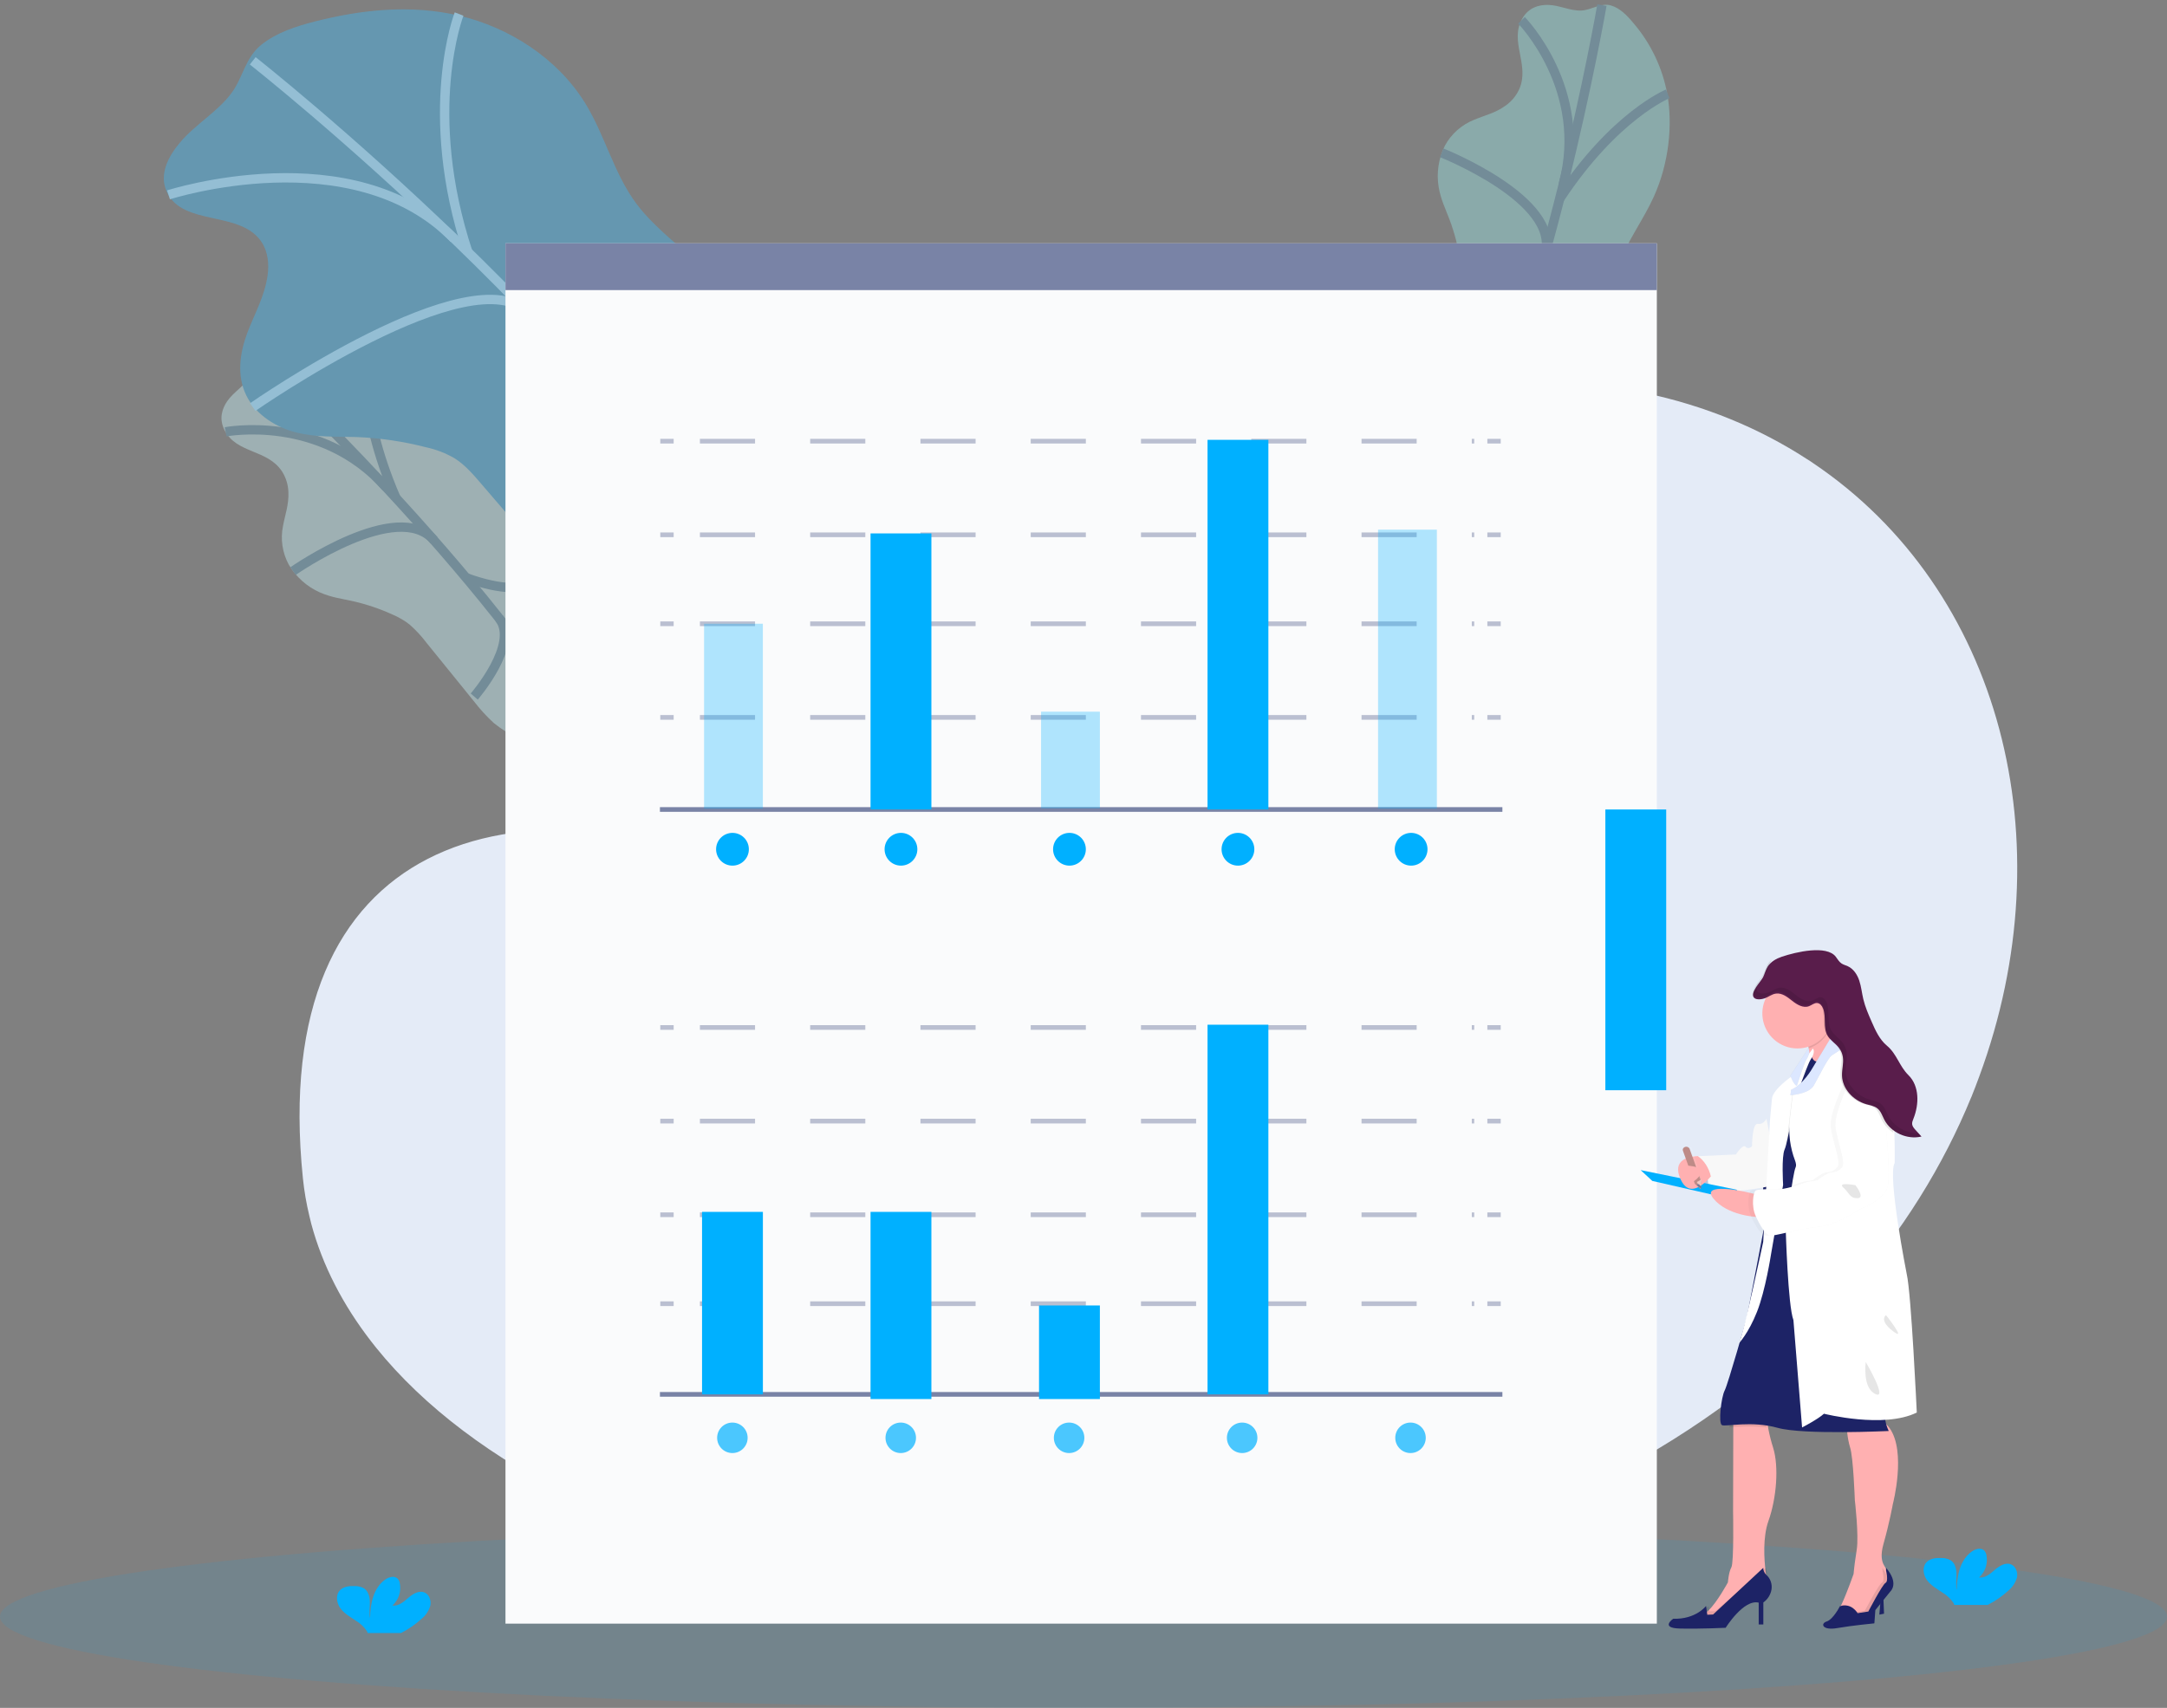 <?xml version="1.0" encoding="UTF-8"?>
<svg width="463px" height="365px" viewBox="0 0 463 365" version="1.1" xmlns="http://www.w3.org/2000/svg" xmlns:xlink="http://www.w3.org/1999/xlink">
    <rect x="0" y="0" width="463" height="365" fill="#808080" stroke="none"/>
    <!-- Generator: Sketch 61 (89581) - https://sketch.com -->
    <title>clinical_outcome</title>
    <desc>Created with Sketch.</desc>
    <g id="Page-1" stroke="none" stroke-width="1" fill="none" fill-rule="evenodd">
        <g id="products" transform="translate(-851, -1219)">
            <g id="clinical_outcome" transform="translate(851, 1220)">
                <g id="Group-6" transform="translate(247.5, 211.072) scale(-1, 1) translate(-247.5, -211.072) translate(64, 80.072)" fill="#E4EBF7">
                    <path d="M366.281,170.758 C366,173.489 365.537,176.187 364.892,178.836 C364.777,179.382 364.644,179.928 364.496,180.474 C362.099,189.396 357.735,197.804 351.718,205.583 C351.371,206.032 351.026,206.477 350.66,206.926 C309.484,258.053 196.371,280.894 104.829,242.693 C103.985,242.345 103.142,241.981 102.299,241.618 C94.63,238.308 87.125,234.566 79.835,230.38 C44.643,210.135 21.716,182.494 9.815,153.396 C9.815,153.396 9.798,153.396 9.798,153.379 C9.203,151.906 8.641,150.434 8.096,148.943 C-10.451,98.659 3.486,44.931 43.571,17.935 C44.032,17.606 44.511,17.29 45.007,16.994 C55.057,10.47 66.694,5.606 79.835,2.858 C82.811,2.229 85.722,1.764 88.596,1.433 C89.142,1.35 89.687,1.301 90.233,1.251 C132.78,-3.052 164.319,22.802 190.089,50.145 C190.486,50.559 190.866,50.973 191.246,51.37 C200.007,60.705 208.074,70.189 215.711,78.631 C216.074,79.045 216.454,79.458 216.818,79.872 C234.373,99.172 249.531,112.744 264.92,106.405 C321.353,83.166 373.785,97.684 366.281,170.758" id="Fill-1"></path>
                </g>
                <g id="Group" opacity="0.5" transform="translate(304, 0)">
                    <path d="M26.734,0.048 C24.915,0.019 22.618,0.523 21.214,3.028 C18.464,7.952 22.89,12.796 20.608,18.044 C19.959,19.472 18.937,20.7 17.648,21.599 C15.442,23.182 13.193,23.653 10.963,24.599 C8.284,25.661 6.067,27.631 4.703,30.16 C3.346,32.892 2.885,35.98 3.385,38.987 C3.825,41.611 4.861,43.693 5.715,45.937 C6.753,48.715 7.503,51.591 7.955,54.521 C8.21,55.887 8.284,57.281 8.174,58.666 C7.925,60.431 7.495,62.165 6.89,63.842 L1.982,79.143 C1.275,81.137 0.748,83.189 0.406,85.275 C0.19,87.453 0.255,89.649 0.597,91.811 C1.132,96.289 1.728,100.947 3.858,103.747 C5.988,106.547 10.165,106.727 13.221,102.758 C16.129,98.956 16.879,93.204 19.543,89.069 C23.74,82.547 30.454,83.113 34.951,77.004 C39.249,71.148 39.182,62.697 41.88,55.491 C43.789,50.329 47.132,45.984 49.385,40.969 C52.637,33.739 53.382,25.621 52.25,19.213 C51.239,13.58 48.743,8.316 45.017,3.96 C43.622,2.277 42.104,0.713 40.17,0.157 C38.112,-0.452 36.059,1.108 33.939,1.25 C31.49,1.374 29.203,0.086 26.734,0.048 Z" id="Path" fill="#94D4D3" fill-rule="nonzero"></path>
                    <path d="M38.27,0.095 C38.27,0.095 26.428,68.377 6.756,105.658" id="Path" stroke="#6597B0" stroke-width="2"></path>
                    <path d="M21.081,3.342 C21.081,3.342 35.529,18.077 30,38.44" id="Path" stroke="#6597B0" stroke-width="2"></path>
                    <path d="M4.049,31.667 C4.049,31.667 29.475,41.754 26.113,53.219" id="Path" stroke="#6597B0" stroke-width="2"></path>
                    <path d="M52.327,19.061 C52.327,19.061 40.991,23.657 29.245,41.454" id="Path" stroke="#6597B0" stroke-width="2"></path>
                    <path d="M34.784,77.076 C34.784,77.076 27.111,79.728 23.191,63.291" id="Path" stroke="#535461" stroke-width="2"></path>
                    <path d="M2.865,78.64 C2.865,78.64 17.628,80.598 19.825,73.886" id="Path" stroke="#535461" stroke-width="2"></path>
                </g>
                <g id="Group" opacity="0.5" transform="translate(47, 71)">
                    <path d="M1.534,13.762 C0.515,15.267 -0.324,17.452 1.01,20 C3.631,25 10.111,23.971 13.26,28.757 C14.102,30.083 14.571,31.611 14.618,33.181 C14.737,35.89 13.899,38.024 13.465,40.41 C12.892,43.223 13.329,46.148 14.699,48.671 C16.245,51.303 18.578,53.383 21.37,54.619 C23.809,55.695 26.134,55.971 28.469,56.495 C31.365,57.159 34.186,58.116 36.888,59.352 C38.173,59.891 39.38,60.595 40.481,61.448 C41.823,62.625 43.041,63.937 44.116,65.362 L54.251,77.867 C55.539,79.552 56.974,81.121 58.539,82.552 C60.247,83.929 62.124,85.083 64.123,85.986 C68.169,88 72.4,90.062 75.911,89.829 C79.423,89.595 81.862,86.21 80.2,81.476 C78.627,76.971 74.196,73.176 72.185,68.681 C69.017,61.595 73.167,56.3 70.513,49.205 C67.969,42.386 60.836,37.814 56.281,31.586 C53.012,27.138 51.192,21.986 48.224,17.343 C43.935,10.676 37.551,5.576 31.547,2.995 C26.272,0.742 20.492,-0.07 14.799,0.643 C12.626,0.881 10.487,1.286 8.943,2.586 C7.304,3.967 7.514,6.548 6.447,8.381 C5.255,10.524 2.921,11.724 1.534,13.762 Z" id="Path" fill="#BCE0E5" fill-rule="nonzero"></path>
                    <path d="M7.895,4.171 C7.895,4.171 58.63,51.576 79.089,88.486" id="Path" stroke="#6597B0" stroke-width="2"></path>
                    <path d="M1.205,20.286 C1.205,20.286 21.479,16.348 35.511,32.143" id="Path" stroke="#6597B0" stroke-width="2"></path>
                    <path d="M15.614,50.048 C15.614,50.048 38.008,34.395 45.755,43.5" id="Path" stroke="#6597B0" stroke-width="2"></path>
                    <path d="M31.49,2.905 C31.49,2.905 29.131,14.886 37.617,34.457" id="Path" stroke="#6597B0" stroke-width="2"></path>
                    <path d="M70.499,49.386 C70.499,49.386 68.516,57.243 52.583,51.467" id="Path" stroke="#6597B0" stroke-width="2"></path>
                    <path d="M54.327,76.867 C54.327,76.867 64.052,65.633 59.63,60.119" id="Path" stroke="#6597B0" stroke-width="2"></path>
                </g>
                <path d="M38.488,29.424 C36.105,32.239 33.874,36.135 35.628,39.978 C39.031,47.507 51.514,43.835 55.97,50.855 C57.305,52.955 57.486,55.522 57.176,57.813 C56.576,62.294 54.355,66.1 52.82,70.195 C51.285,74.291 50.489,79.244 52.653,83.568 C54.736,87.754 59.126,90.397 63.377,91.45 C67.629,92.502 71.89,92.264 76.136,92.402 C81.181,92.6 86.191,93.337 91.078,94.602 C93.229,95.066 95.292,95.87 97.189,96.984 C99.357,98.369 101.111,100.403 102.827,102.403 L118.079,120.162 C120.104,122.543 122.173,124.924 124.685,126.672 C127.583,128.687 130.881,129.711 134.127,130.697 C141.109,132.83 148.425,134.983 155.098,133.521 C161.771,132.059 167.371,125.686 165.703,118.31 C164.116,111.285 156.957,106.304 154.545,99.422 C150.732,88.578 160.145,78.52 157.319,67.485 C154.612,56.903 142.61,51.446 135.938,42.488 C131.172,36.068 129.294,28.039 125.128,21.209 C119.127,11.37 108.661,4.841 98.199,2.365 C87.737,-0.112 77.218,1.083 67.428,3.55 C63.282,4.603 59.135,5.932 55.846,8.56 C52.353,11.356 51.948,15.594 49.403,18.971 C46.452,22.905 41.7,25.61 38.488,29.424 Z" id="Path" fill="#6597B0" fill-rule="nonzero"></path>
                <path d="M54,12 C54,12 134.809,75.658 162,131" id="Path" stroke="#94BED4" stroke-width="2"></path>
                <path d="M36,40.643 C36,40.643 75.393,27.931 97,50" id="Path" stroke="#94BED4" stroke-width="2"></path>
                <path d="M54,86 C54,86 101.095,53.155 113,65.965" id="Path" stroke="#94BED4" stroke-width="2"></path>
                <path d="M98.087,2 C98.087,2 90.002,22.786 100,53" id="Path" stroke="#94BED4" stroke-width="2"></path>
                <path d="M157,68 C157,68 150.942,81.804 123,76.975" id="Path" stroke="#535461" stroke-width="2"></path>
                <path d="M119,119 C119,119 140.265,96.994 133.764,89" id="Path" stroke="#535461" stroke-width="2"></path>
                <ellipse id="Oval" fill="#00B0FF" fill-rule="nonzero" opacity="0.1" cx="231.5" cy="344.5" rx="231.5" ry="19.5"></ellipse>
                <path d="M131.106,216.577 L127.108,216.854 L125,217 L125,211.648 L127.786,211.122 L129.499,210.796 C129.499,210.796 134.788,194.38 139.877,197.362 C144.966,200.345 131.106,216.577 131.106,216.577 Z" id="Path" fill="#714B4F" fill-rule="nonzero"></path>
                <path d="M127.27,216.851 L125,217 L125,211.536 L128,211 C126.945,212.386 126.98,214.81 127.27,216.851 Z" id="Path" fill="#000000" fill-rule="nonzero" opacity="0.1"></path>
                <rect id="Rectangle" fill="#FAFBFC" fill-rule="nonzero" x="108" y="51" width="246" height="295"></rect>
                <rect id="Rectangle" fill="#7983A6" fill-rule="nonzero" x="108" y="51" width="246" height="10"></rect>
                <line x1="141" y1="172" x2="321" y2="172" id="Path" stroke="#7983A6"></line>
                <g id="Group" opacity="0.5" transform="translate(141, 152)" stroke="#7983A6">
                    <line x1="0.076" y1="0.32" x2="2.933" y2="0.32" id="Path"></line>
                    <line x1="8.543" y1="0.32" x2="173.981" y2="0.32" id="Path" stroke-dasharray="11.78"></line>
                    <line x1="176.786" y1="0.32" x2="179.643" y2="0.32" id="Path"></line>
                </g>
                <g id="Group" opacity="0.5" transform="translate(141, 132)" stroke="#7983A6">
                    <line x1="0.076" y1="0.31" x2="2.933" y2="0.31" id="Path"></line>
                    <line x1="8.543" y1="0.31" x2="173.981" y2="0.31" id="Path" stroke-dasharray="11.78"></line>
                    <line x1="176.786" y1="0.31" x2="179.643" y2="0.31" id="Path"></line>
                </g>
                <g id="Group" opacity="0.5" transform="translate(141, 113)" stroke="#7983A6">
                    <line x1="0.076" y1="0.295" x2="2.933" y2="0.295" id="Path"></line>
                    <line x1="8.543" y1="0.295" x2="173.981" y2="0.295" id="Path" stroke-dasharray="11.78"></line>
                    <line x1="176.786" y1="0.295" x2="179.643" y2="0.295" id="Path"></line>
                </g>
                <g id="Group" opacity="0.5" transform="translate(141, 93)" stroke="#7983A6">
                    <line x1="0.076" y1="0.285" x2="2.933" y2="0.285" id="Path"></line>
                    <line x1="8.543" y1="0.285" x2="173.981" y2="0.285" id="Path" stroke-dasharray="11.78"></line>
                    <line x1="176.786" y1="0.285" x2="179.643" y2="0.285" id="Path"></line>
                </g>
                <g id="Group" opacity="0.3" transform="translate(150, 132)" fill="#00B0FF" fill-rule="nonzero">
                    <rect id="Rectangle" x="0.432" y="0.299" width="12.564" height="39.542"></rect>
                </g>
                <rect id="Rectangle" fill="#00B0FF" fill-rule="nonzero" x="186" y="113" width="13" height="59"></rect>
                <g id="Group" opacity="0.3" transform="translate(222, 151)" fill="#00B0FF" fill-rule="nonzero">
                    <rect id="Rectangle" x="0.436" y="0.098" width="12.564" height="20.673"></rect>
                </g>
                <rect id="Rectangle" fill="#00B0FF" fill-rule="nonzero" x="258" y="93" width="13" height="79"></rect>
                <g id="Group" opacity="0.3" transform="translate(294, 112)" fill="#00B0FF" fill-rule="nonzero">
                    <rect id="Rectangle" x="0.436" y="0.195" width="12.564" height="59.648"></rect>
                </g>
                <circle id="Oval" fill="#00B0FF" fill-rule="nonzero" cx="156.5" cy="180.5" r="3.5"></circle>
                <circle id="Oval" fill="#00B0FF" fill-rule="nonzero" cx="192.5" cy="180.5" r="3.5"></circle>
                <circle id="Oval" fill="#00B0FF" fill-rule="nonzero" cx="228.5" cy="180.5" r="3.5"></circle>
                <circle id="Oval" fill="#00B0FF" fill-rule="nonzero" cx="264.5" cy="180.5" r="3.5"></circle>
                <circle id="Oval" fill="#00B0FF" fill-rule="nonzero" cx="301.5" cy="180.5" r="3.5"></circle>
                <line x1="141" y1="297" x2="321" y2="297" id="Path" stroke="#7983A6"></line>
                <g id="Group" opacity="0.5" transform="translate(141, 277)" stroke="#7983A6">
                    <line x1="0.076" y1="0.625" x2="2.933" y2="0.625" id="Path"></line>
                    <line x1="8.543" y1="0.625" x2="173.981" y2="0.625" id="Path" stroke-dasharray="11.78"></line>
                    <line x1="176.786" y1="0.625" x2="179.643" y2="0.625" id="Path"></line>
                </g>
                <g id="Group" opacity="0.5" transform="translate(141, 258)" stroke="#7983A6">
                    <line x1="0.076" y1="0.615" x2="2.933" y2="0.615" id="Path"></line>
                    <line x1="8.543" y1="0.615" x2="173.981" y2="0.615" id="Path" stroke-dasharray="11.78"></line>
                    <line x1="176.786" y1="0.615" x2="179.643" y2="0.615" id="Path"></line>
                </g>
                <g id="Group" opacity="0.5" transform="translate(141, 238)" stroke="#7983A6">
                    <line x1="0.076" y1="0.6" x2="2.933" y2="0.6" id="Path"></line>
                    <line x1="8.543" y1="0.6" x2="173.981" y2="0.6" id="Path" stroke-dasharray="11.78"></line>
                    <line x1="176.786" y1="0.6" x2="179.643" y2="0.6" id="Path"></line>
                </g>
                <g id="Group" opacity="0.5" transform="translate(141, 218)" stroke="#7983A6">
                    <line x1="0.076" y1="0.59" x2="2.933" y2="0.59" id="Path"></line>
                    <line x1="8.543" y1="0.59" x2="173.981" y2="0.59" id="Path" stroke-dasharray="11.78"></line>
                    <line x1="176.786" y1="0.59" x2="179.643" y2="0.59" id="Path"></line>
                </g>
                <rect id="Rectangle" fill="#00B0FF" fill-rule="nonzero" x="150" y="258" width="13" height="39"></rect>
                <rect id="Rectangle" fill="#00B0FF" fill-rule="nonzero" x="186" y="258" width="13" height="40"></rect>
                <rect id="Rectangle" fill="#00B0FF" fill-rule="nonzero" x="222" y="278" width="13" height="20"></rect>
                <rect id="Rectangle" fill="#00B0FF" fill-rule="nonzero" x="258" y="218" width="13" height="79"></rect>
                <rect id="Rectangle" fill="#00B0FF" fill-rule="nonzero" x="343" y="172" width="13" height="60"></rect>
                <g id="Group" opacity="0.7" transform="translate(153, 303)" fill="#00B0FF" fill-rule="nonzero">
                    <circle id="Oval" cx="3.481" cy="3.285" r="3.257"></circle>
                </g>
                <g id="Group" opacity="0.7" transform="translate(189, 303)" fill="#00B0FF" fill-rule="nonzero">
                    <circle id="Oval" cx="3.453" cy="3.285" r="3.257"></circle>
                </g>
                <g id="Group" opacity="0.7" transform="translate(225, 303)" fill="#00B0FF" fill-rule="nonzero">
                    <circle id="Oval" cx="3.425" cy="3.285" r="3.257"></circle>
                </g>
                <g id="Group" opacity="0.7" transform="translate(262, 303)" fill="#00B0FF" fill-rule="nonzero">
                    <circle id="Oval" cx="3.397" cy="3.285" r="3.257"></circle>
                </g>
                <g id="Group" opacity="0.7" transform="translate(298, 303)" fill="#00B0FF" fill-rule="nonzero">
                    <circle id="Oval" cx="3.369" cy="3.285" r="3.257"></circle>
                </g>
                <path d="M90.077,344.965 C90.967,344.242 91.616,343.266 91.938,342.167 C92.181,341.054 91.705,339.722 90.636,339.316 C89.44,338.861 88.163,339.684 87.196,340.521 C86.229,341.359 85.116,342.307 83.848,342.128 C85.174,340.931 85.771,339.128 85.422,337.38 C85.367,337.023 85.216,336.689 84.985,336.411 C84.319,335.705 83.119,336.01 82.322,336.566 C79.796,338.338 79.091,341.756 79.077,344.834 C78.824,343.726 79.038,342.569 79.028,341.446 C79.018,340.323 78.707,339.025 77.745,338.435 C77.149,338.116 76.479,337.957 75.802,337.975 C74.665,337.931 73.401,338.048 72.624,338.875 C71.652,339.902 71.91,341.63 72.75,342.748 C73.591,343.866 74.864,344.587 76.04,345.372 C76.982,345.93 77.786,346.692 78.391,347.603 C78.463,347.729 78.521,347.862 78.566,348 L85.685,348 C87.279,347.19 88.757,346.169 90.077,344.965 L90.077,344.965 Z" id="Path" fill="#00B0FF" fill-rule="nonzero"></path>
                <path d="M429.077,338.965 C429.967,338.242 430.616,337.266 430.938,336.167 C431.181,335.054 430.705,333.722 429.636,333.316 C428.44,332.861 427.163,333.684 426.196,334.521 C425.229,335.359 424.116,336.307 422.848,336.128 C424.174,334.931 424.771,333.128 424.422,331.38 C424.367,331.023 424.216,330.689 423.985,330.411 C423.319,329.705 422.119,330.01 421.322,330.566 C418.796,332.338 418.091,335.756 418.077,338.834 C417.824,337.726 418.038,336.569 418.028,335.446 C418.018,334.323 417.707,333.025 416.745,332.435 C416.149,332.116 415.479,331.957 414.802,331.975 C413.665,331.931 412.401,332.048 411.624,332.875 C410.652,333.902 410.91,335.63 411.75,336.748 C412.591,337.866 413.864,338.587 415.04,339.372 C415.982,339.93 416.786,340.692 417.391,341.603 C417.463,341.729 417.521,341.862 417.566,342 L424.685,342 C426.279,341.19 427.757,340.169 429.077,338.965 L429.077,338.965 Z" id="Path" fill="#00B0FF" fill-rule="nonzero"></path>
                <g id="Group-3" transform="translate(350, 202.072)" fill-rule="nonzero">
                    <rect id="Rectangle" fill="#00B0FF" opacity="0.1" x="28.54" y="37" width="8" height="8"></rect>
                    <rect id="Rectangle" fill="#00B0FF" opacity="0.1" x="28.54" y="55" width="8" height="8"></rect>
                    <rect id="Rectangle" fill="#00B0FF" opacity="0.1" x="28.54" y="73" width="8" height="8"></rect>
                    <rect id="Rectangle" fill="#00B0FF" opacity="0.1" x="28.54" y="92" width="8" height="8"></rect>
                    <polygon id="Path" fill="#1D2366" points="51.838 138.495 51.54 142 52.54 141.802 52.39 138"></polygon>
                    <path d="M27.851,121.969 C26.585,125.517 26.943,130.305 27.227,132.631 C27.332,133.491 27.43,134.014 27.43,134.014 C27.43,134.014 25.539,138.256 25.381,138.416 C25.223,138.577 19.815,141.827 19.815,141.827 L16.035,144 C16.035,144 12.2,142.345 14.039,141.775 C14.415,141.627 14.753,141.4 15.031,141.11 C16.872,139.388 19.184,135.107 19.184,135.107 C19.184,135.107 19.342,132.934 19.92,131.901 C20.499,130.867 20.289,120.008 20.289,120.008 L20.333,102.307 L20.333,100 L27.527,100.052 C27.572,100.835 27.676,101.614 27.837,102.383 C28.096,103.709 28.43,105.02 28.84,106.309 C30.107,110.346 29.581,117.108 27.851,121.969 Z" id="Path" fill="#FFB0B1"></path>
                    <path d="M27.54,133.334 C27.54,133.334 25.634,137.44 25.475,137.595 C25.316,137.751 19.865,140.897 19.865,140.897 L16.055,143 C16.055,143 12.19,141.398 14.043,140.847 C14.422,140.703 14.763,140.483 15.042,140.202 L15.207,141.298 L16.477,141.248 L27.347,132 C27.442,132.827 27.54,133.334 27.54,133.334 Z" id="Path" fill="#000000" opacity="0.1"></path>
                    <path d="M26.738,132 L16.021,141.975 L14.776,142.028 L14.516,140.148 C14.516,140.148 12.338,143.044 7.499,142.882 C7.499,142.882 4.593,144.867 8.9,144.975 C13.206,145.082 18.706,144.813 18.706,144.813 C18.706,144.813 22.548,138.636 25.763,139.442 L25.763,144.107 L26.751,144.107 L26.751,139.399 C27.678,138.754 28.311,137.745 28.502,136.606 C28.676,135.425 28.242,134.236 27.356,133.469 C26.963,133.088 26.739,132.557 26.738,132 Z" id="Path" fill="#1D2366"></path>
                    <path d="M52.421,126.901 C51.713,129.38 52.099,130.776 52.583,131.525 L52.583,131.54 C53.204,132.465 53.636,133.499 53.855,134.585 L53.898,134.82 L48.906,141.956 L46.197,143 C46.197,143 41.842,141.541 42.637,141.124 C42.837,141.022 43.148,140.48 43.505,139.731 C44.569,137.474 46.038,133.309 46.038,133.309 L46.038,133.276 C46.192,131.556 46.437,129.842 46.708,128.135 C47.195,125.064 46.301,117.526 46.301,117.526 C46.301,117.526 45.982,108.36 45.29,106.276 C44.978,105.216 44.77,104.129 44.67,103.03 C44.526,101.725 44.494,100.65 44.494,100.65 C44.494,100.65 47.363,96.736 52.621,100.963 C53.041,101.3 53.411,101.694 53.72,102.132 C57.352,107.199 54.427,118.361 54.427,118.361 C54.427,118.361 53.696,122.421 52.421,126.901 Z" id="Path" fill="#FFB0B1"></path>
                    <path d="M53.54,135.201 L48.706,142.005 L46.082,143 C46.082,143 41.864,141.609 42.634,141.211 C42.827,141.114 43.129,140.597 43.474,139.883 C45.26,139.868 46.185,141.51 46.185,141.51 L48.448,141.162 C48.448,141.162 51.432,135.5 52.102,135.154 C52.772,134.808 52.205,132.57 52.205,132.57 L52.205,132 C52.223,132.02 52.239,132.042 52.259,132.062 L52.259,132.077 C52.861,132.959 53.279,133.945 53.491,134.98 L53.54,135.201 Z" id="Path" fill="#000000" opacity="0.1"></path>
                    <path d="M46.892,141.691 C46.892,141.691 45.591,139.365 43.097,140.224 C43.097,140.224 41.693,143.012 40.29,143.463 C38.887,143.914 39.355,145.435 42.526,144.88 C45.697,144.325 50.477,143.866 50.477,143.866 L50.685,141.03 L53.908,137.033 C53.908,137.033 55.83,135.338 52.971,132 L52.971,132.58 C52.971,132.58 53.544,134.861 52.867,135.214 C52.19,135.566 49.186,141.337 49.186,141.337 L46.892,141.691 Z" id="Path" fill="#1D2366"></path>
                    <path d="M27.21,100.043 C27.258,100.701 27.368,101.355 27.54,102 C24.386,101.641 21.459,101.82 19.54,101.937 L19.54,100 L27.21,100.043 Z" id="Path" fill="#000000" opacity="0.1"></path>
                    <path d="M53.54,102.757 C53.54,102.757 49.511,102.959 44.706,103 C44.57,101.705 44.54,100.638 44.54,100.638 C44.54,100.638 47.255,96.753 52.231,100.949 C52.629,101.283 52.979,101.674 53.271,102.109 C53.349,102.33 53.439,102.546 53.54,102.757 Z" id="Path" fill="#000000" opacity="0.1"></path>
                    <path d="M53.54,102.752 C53.54,102.752 35.341,103.632 29.795,102.077 C24.248,100.523 18.75,101.87 17.922,101.509 C17.093,101.148 17.766,95.499 18.493,94.1 C19.22,92.702 23.209,78.556 23.209,78.556 L27.047,58.559 L31.09,57.446 L31.376,57.366 L38.421,55.425 L43.584,54 C43.584,54 53.849,94.048 52.969,97.002 C52.649,98.132 52.598,99.322 52.818,100.476 C52.953,101.264 53.196,102.03 53.54,102.752 Z" id="Path" fill="#1D2366"></path>
                    <path d="M14.25,45 C14.25,45 11,48.847 13.461,50.991 C15.922,53.135 17.54,51.196 17.54,51.196 L14.25,45 Z" id="Path" fill="#C7DAF5"></path>
                    <path d="M14.25,45 C14.25,45 11,48.847 13.461,50.991 C15.922,53.135 17.54,51.196 17.54,51.196 L14.25,45 Z" id="Path" fill="#000000" opacity="0.1"></path>
                    <path d="M43.54,18.998 C43.54,18.998 43.102,19.397 42.442,19.986 C41.502,20.828 40.11,22.059 38.876,23.09 C37.167,24.516 35.757,25.562 36.261,24.669 C36.766,23.776 36.67,22.22 36.419,20.764 C36.4,20.666 36.384,20.569 36.366,20.474 C36.158,19.405 35.882,18.349 35.54,17.311 C35.54,17.311 38.302,13.892 39.83,12.543 C40.399,12.031 40.797,11.821 40.821,12.177 C40.848,12.656 41.222,13.713 41.686,14.834 C41.7,14.87 41.713,14.903 41.729,14.939 C42.039,15.706 42.389,16.495 42.696,17.175 C43.166,18.22 43.54,18.998 43.54,18.998 Z" id="Path" fill="#FFB0B1"></path>
                    <path d="M41.54,15.016 C41.028,17.815 39.055,20.108 36.392,21 C36.186,19.8 35.902,18.615 35.54,17.453 C35.54,17.453 40.582,10.841 40.66,12.179 C40.678,12.686 41.071,13.812 41.54,15.016 Z" id="Path" fill="#000000" opacity="0.1"></path>
                    <path d="M36.209,22.926 L36.86,22 C36.86,22 37.291,24.655 38.877,23.484 C40.463,22.313 40.54,32.298 40.54,32.298 L38.838,58 L26.54,57.257 L26.889,44.837 L28.281,38.577 L31.723,29.476 L33.771,26.468 L36.209,22.926 Z" id="Path" fill="#000000" opacity="0.1"></path>
                    <path d="M40.54,32.308 L38.99,55.538 L38.827,58 L31.967,57.585 L31.708,57.57 L26.54,57.257 L26.889,44.84 L28.282,38.581 L31.726,29.484 L33.775,26.477 L36.215,22.923 L36.866,22 C36.866,22 37.297,24.654 38.884,23.484 L38.917,23.46 L38.917,23.46 C40.468,22.469 40.54,32.308 40.54,32.308 Z" id="Path" fill="#1D2366"></path>
                    <path d="M27.426,36 C27.426,36 26.811,37.33 25.575,37.115 C24.34,36.899 24.342,41.905 24.342,41.905 C24.342,41.905 23.521,42.703 22.955,42.011 C22.388,41.319 20.895,43.658 20.895,43.658 L11.54,44.084 C11.54,44.084 15.703,46.05 14.887,52 C14.887,52 29.02,51.095 29.483,49.714 C29.947,48.333 27.426,36 27.426,36 Z" id="Path" fill="#FFFFFF"></path>
                    <path d="M27.426,36 C27.426,36 26.811,37.33 25.575,37.115 C24.34,36.899 24.342,41.905 24.342,41.905 C24.342,41.905 23.521,42.703 22.955,42.011 C22.388,41.319 20.895,43.658 20.895,43.658 L11.54,44.084 C11.54,44.084 15.703,46.05 14.887,52 C14.887,52 29.02,51.095 29.483,49.714 C29.947,48.333 27.426,36 27.426,36 Z" id="Path" fill="#000000" opacity="0.03"></path>
                    <polygon id="Path" fill="#00B0FF" points="0.54 47 3.032 49.314 23.54 54 20.997 51.177"></polygon>
                    <path d="M36.84,23.412 C36.488,23.928 35.483,26.571 34.645,28.877 C33.945,30.799 33.361,32.489 33.361,32.489 C33.361,32.489 31.997,41.04 31.3,42.586 C30.603,44.131 30.981,50.158 30.981,50.158 L28.385,65.043 C28.385,65.043 27.208,72.719 25.391,77.304 C23.598,81.817 21.602,83.933 21.54,84 C22.344,82.952 26.726,62.327 26.726,62.327 L28.173,36.313 C28.173,36.313 28.385,33.842 28.599,31.728 C28.813,29.615 33.155,26.731 33.155,26.731 L37.341,21 C37.761,21.542 37.48,22.486 36.84,23.412 Z" id="Path" fill="#FFFFFF"></path>
                    <path d="M25.22,57 C25.22,57 19.076,56.729 16.1,53.099 C13.124,49.469 22.978,51.65 22.978,51.65 L25.54,52.247 L25.22,57 Z" id="Path" fill="#FFB0B1"></path>
                    <path d="M53.487,96.849 C53.166,97.984 53.114,99.179 53.335,100.338 C46.8,100.801 39.808,99.035 39.808,99.035 C38.506,100.233 35.075,102 35.075,102 L33.205,78.81 C32.009,75.683 31.54,59.301 31.54,59.301 C31.54,59.301 31.647,58.444 31.801,57.159 C31.801,57.128 31.801,57.094 31.814,57.063 C32.28,53.475 33.205,46.739 33.658,45.83 C34.283,44.579 31.736,41.252 31.736,41.252 L32.895,31.363 L33.035,30.17 C35.479,29.078 37.352,25.592 37.352,25.592 L38.79,23.072 L38.79,23.072 C40.353,22.069 40.433,31.9 40.433,31.9 L38.87,55.114 L44.049,53.683 C44.049,53.683 54.37,93.883 53.487,96.849 Z" id="Path" fill="#000000" opacity="0.1"></path>
                    <path d="M59.54,98.808 C52.502,102.309 39.709,99.066 39.709,99.066 C38.422,100.252 35.032,102 35.032,102 L33.182,79.052 C32.003,75.958 31.54,59.747 31.54,59.747 C31.54,59.747 33.028,47.652 33.645,46.417 C33.825,46.056 33.738,45.52 33.524,44.942 C32.474,42.193 32.088,39.234 32.397,36.307 L32.891,32.101 L33.028,30.923 C35.444,29.84 37.295,26.39 37.295,26.39 L38.581,24.131 L40.949,19.97 L42.071,18 L42.261,18.173 L43.716,19.493 C43.716,19.493 44.333,20.009 45.26,20.782 C47.275,22.484 50.757,25.48 52.553,27.313 C54.133,28.927 54.632,35.206 54.777,39.932 C54.872,43.044 54.815,45.483 54.815,45.483 C53.222,48.111 57.389,69.205 57.389,69.205 C58.359,73.281 59.54,98.808 59.54,98.808 Z" id="Path" fill="#FFFFFF"></path>
                    <path d="M46.495,25.361 C46.495,25.361 41.598,34.517 42.167,37.996 C42.735,41.476 44.353,45.414 43.573,46.334 C43.03,47.041 42.181,47.457 41.28,47.459 C40.497,47.51 38.41,48.943 38.41,49.097 C38.41,49.25 36.482,49.25 34.758,49.968 C33.034,50.685 30.487,51.093 30.487,51.093 C30.487,51.093 25.531,50.939 25.069,51.4 C24.607,51.861 24.132,54.621 25.121,56.822 C26.11,59.023 27.208,60.666 28.038,60.965 C28.867,61.265 34.132,59.533 38.402,59.123 C42.673,58.713 47.309,55.39 47.309,55.39 C47.309,55.39 52.414,53.596 53.309,50.58 C54.203,47.564 52.216,30.988 52.216,30.988 C52.216,30.988 50.713,23.263 46.495,25.361 Z" id="Path" fill="#000000" opacity="0.03"></path>
                    <path d="M45.5,25.361 C45.5,25.361 40.6,34.519 41.174,37.996 C41.749,41.473 43.362,45.414 42.579,46.337 C42.037,47.044 41.188,47.46 40.287,47.461 C39.504,47.513 37.416,48.945 37.416,49.099 C37.416,49.253 35.487,49.253 33.761,49.967 C32.036,50.682 29.488,51.092 29.488,51.092 C29.488,51.092 24.529,50.939 24.07,51.4 C23.61,51.861 23.13,54.623 24.122,56.822 C25.114,59.02 26.21,60.666 27.04,60.965 C27.87,61.265 33.138,59.533 37.411,59.126 C41.683,58.718 46.322,55.39 46.322,55.39 C46.322,55.39 51.427,53.596 52.312,50.582 C53.197,47.569 51.219,30.988 51.219,30.988 C51.219,30.988 49.72,23.265 45.5,25.361 Z" id="Path" fill="#000000" opacity="0.03"></path>
                    <path d="M46.489,25.358 C46.489,25.358 41.592,34.517 42.166,37.994 C42.74,41.472 44.352,45.413 43.572,46.333 C43.031,47.042 42.181,47.46 41.279,47.46 C40.496,47.512 38.41,48.944 38.41,49.095 C38.41,49.247 36.484,49.249 34.757,49.967 C33.031,50.684 30.487,51.092 30.487,51.092 C30.487,51.092 25.531,50.938 25.069,51.399 C24.607,51.86 24.132,54.623 25.121,56.822 C26.11,59.02 27.208,60.666 28.038,60.965 C28.867,61.265 34.131,59.533 38.402,59.123 C42.672,58.713 47.308,55.389 47.308,55.389 C47.308,55.389 52.413,53.595 53.308,50.579 C54.202,47.563 52.228,30.985 52.228,30.985 C52.228,30.985 50.704,23.272 46.489,25.358 Z" id="Path" fill="#FFFFFF"></path>
                    <path d="M46.419,50.222 C46.419,50.222 42.451,49.477 43.832,50.718 C45.213,51.96 45.205,53.048 46.895,52.998 C48.585,52.949 46.419,50.222 46.419,50.222 Z" id="Path" fill="#000000" opacity="0.1"></path>
                    <path d="M52.966,78 C52.966,78 51.335,79.036 54.456,81.424 C57.577,83.812 52.966,78 52.966,78 Z" id="Path" fill="#000000" opacity="0.1"></path>
                    <path d="M48.631,88 C48.631,88.15 47.885,93.512 50.674,94.852 C53.462,96.192 48.631,88 48.631,88 Z" id="Path" fill="#000000" opacity="0.1"></path>
                    <path d="M12.76,44 C10.967,44.071 7.095,44.702 9.103,49.021 C10.878,52.844 13.862,50.289 15.54,48.35 C15.131,46.543 14.136,44.986 12.76,44 L12.76,44 Z" id="Path" fill="#FFB0B1"></path>
                    <path d="M15.501,48.04 L15.579,47.96 L15.501,48.04 Z" id="Path" fill="#FFB0B1"></path>
                    <path d="M45.54,19.767 C43.463,21.111 41.721,22.245 41.38,22.481 C40.449,23.133 38.675,26.966 37.531,28.921 C36.619,30.496 33.657,30.9 32.54,31 L32.684,29.83 C35.223,28.755 37.168,25.33 37.168,25.33 L42.189,17 L43.917,18.487 C43.917,18.487 44.566,18.999 45.54,19.767 Z" id="Path" fill="#000000" opacity="0.1"></path>
                    <path d="M45.54,19.767 C43.463,21.111 41.721,22.245 41.38,22.483 C40.449,23.133 38.675,26.966 37.531,28.921 C36.619,30.496 33.657,30.9 32.54,31 L32.684,29.83 C35.223,28.755 37.168,25.33 37.168,25.33 L42.189,17 L43.917,18.482 C43.917,18.482 44.566,18.989 45.54,19.767 Z" id="Path" fill="#DCE7FF"></path>
                    <path d="M41.54,13.499 C41.541,15.016 41.081,16.499 40.22,17.749 C38.12,20.804 34.102,21.865 30.767,20.247 C27.432,18.629 25.779,14.816 26.879,11.276 C27.978,7.736 31.499,5.53 35.165,6.085 C38.83,6.641 41.539,9.791 41.54,13.499 L41.54,13.499 Z" id="Path" fill="#FFB0B1"></path>
                    <path d="M54.54,39 C53.496,38.344 52.646,37.41 52.08,36.299 C51.651,35.432 51.366,34.431 50.633,33.816 C49.972,33.264 49.091,33.13 48.268,32.884 C45.564,32.066 43.297,29.544 43.212,26.665 C43.171,25.309 43.585,23.956 43.397,22.613 C43.291,21.853 42.995,21.134 42.539,20.524 C42.312,20.233 42.064,19.96 41.796,19.707 C41.436,19.361 41.058,19.024 40.729,18.656 C40.522,18.429 40.341,18.177 40.189,17.908 C40.067,17.687 39.968,17.453 39.894,17.211 C39.38,15.603 39.847,13.696 39.282,12.07 L39.251,11.98 C39.038,11.402 38.603,10.824 37.999,10.78 C37.395,10.735 36.879,11.247 36.303,11.476 C35.097,11.954 33.797,11.14 32.792,10.309 C31.786,9.479 30.653,8.531 29.375,8.715 C28.53,8.838 27.861,9.427 27.083,9.731 C26.907,9.801 26.725,9.855 26.54,9.892 C27.9,6.426 31.474,4.434 35.06,5.142 C38.647,5.851 41.237,9.061 41.235,12.795 C41.236,13.341 41.18,13.887 41.068,14.421 C41.081,14.458 41.094,14.492 41.11,14.529 C41.408,15.317 41.744,16.126 42.04,16.825 L43.492,18.17 C43.492,18.17 44.109,18.696 45.035,19.484 C47.047,21.218 50.525,24.271 52.319,26.139 C53.898,27.789 54.391,34.184 54.54,39 Z" id="Path" fill="#000000" opacity="0.1"></path>
                    <path d="M26.693,5.775 C27.068,5.028 27.254,4.192 27.703,3.483 C28.361,2.456 29.51,1.799 30.69,1.401 C33.772,0.361 40.285,-1.148 42.232,1.401 C42.615,1.914 42.932,2.484 43.462,2.839 C43.866,3.108 44.354,3.224 44.797,3.426 C46.038,3.996 46.83,5.239 47.252,6.507 C47.674,7.775 47.8,9.136 48.11,10.443 C48.506,12.119 49.201,13.708 49.893,15.287 C50.709,17.151 51.575,19.084 53.149,20.401 C55.297,22.198 55.772,24.742 57.765,26.714 C60.126,29.055 60.05,32.919 58.833,35.986 C58.673,36.389 58.492,36.81 58.555,37.239 C58.617,37.668 58.943,38.058 59.25,38.4 L60.54,39.824 C57.487,40.546 54.032,38.985 52.611,36.246 C52.173,35.398 51.882,34.423 51.131,33.82 C50.46,33.281 49.558,33.152 48.721,32.911 C45.962,32.11 43.648,29.643 43.562,26.829 C43.52,25.507 43.942,24.185 43.75,22.876 C43.644,22.128 43.341,21.421 42.872,20.822 C42.15,19.9 41.062,19.282 40.474,18.255 C39.48,16.537 40.236,14.306 39.519,12.463 C39.299,11.898 38.858,11.333 38.242,11.29 C37.626,11.246 37.098,11.747 36.508,11.97 C35.281,12.437 33.953,11.644 32.928,10.83 C31.902,10.017 30.746,9.092 29.439,9.275 C28.576,9.393 27.897,9.968 27.102,10.268 C26.515,10.489 25.324,10.687 24.81,10.201 C23.724,9.223 26.239,6.689 26.693,5.775 Z" id="Path" fill="#591D4B"></path>
                    <path d="M53.398,35.326 C52.957,34.468 52.668,33.48 51.918,32.871 C51.247,32.325 50.344,32.193 49.505,31.948 C46.748,31.14 44.434,28.641 44.345,25.791 C44.303,24.451 44.726,23.11 44.537,21.783 C44.427,21.031 44.124,20.32 43.658,19.716 C42.934,18.783 41.845,18.156 41.261,17.116 C40.266,15.379 41.022,13.119 40.303,11.249 C40.085,10.68 39.642,10.108 39.028,10.061 C38.414,10.014 37.882,10.527 37.294,10.753 C36.067,11.226 34.737,10.42 33.714,9.598 C32.691,8.777 31.529,7.838 30.225,8.02 C29.362,8.142 28.68,8.725 27.888,9.026 C27.301,9.25 26.107,9.453 25.593,8.961 C24.512,7.921 27.028,5.36 27.479,4.439 C27.854,3.68 28.04,2.835 28.491,2.117 C28.515,2.078 28.541,2.039 28.567,2 C28.23,2.277 27.939,2.605 27.704,2.973 C27.256,3.69 27.07,4.533 26.695,5.295 C26.241,6.215 23.725,8.784 24.809,9.817 C25.333,10.311 26.514,10.108 27.101,9.884 C27.888,9.58 28.575,8.998 29.438,8.878 C30.75,8.693 31.904,9.632 32.927,10.454 C33.95,11.275 35.288,12.082 36.51,11.608 C37.098,11.382 37.612,10.872 38.241,10.919 C38.871,10.966 39.291,11.535 39.519,12.108 C40.235,13.975 39.479,16.234 40.474,17.974 C41.061,18.996 42.15,19.636 42.871,20.574 C43.341,21.181 43.643,21.897 43.75,22.655 C43.941,23.981 43.519,25.32 43.561,26.659 C43.648,29.52 45.961,32.008 48.721,32.819 C49.552,33.064 50.46,33.194 51.131,33.74 C51.884,34.351 52.18,35.339 52.611,36.197 C54.032,38.972 57.487,40.553 60.54,39.822 L59.932,39.141 C57.285,39.18 54.607,37.687 53.398,35.326 Z" id="Path" fill="#000000" opacity="0.1"></path>
                    <path d="M35.904,23.468 C35.584,23.991 34.669,26.665 33.905,29 C33.19,28.702 32.54,26.803 32.54,26.803 L36.353,21 C36.744,21.575 36.488,22.528 35.904,23.468 Z" id="Path" fill="#000000" opacity="0.1"></path>
                    <path d="M35.904,23.466 C35.584,23.989 34.669,26.664 33.905,29 C33.19,28.705 32.54,26.803 32.54,26.803 L36.353,21 C36.744,21.572 36.488,22.528 35.904,23.466 Z" id="Path" fill="#DCE7FF"></path>
                    <path d="M12.115,49.931 L9.576,42.861 C9.515,42.694 9.532,42.512 9.624,42.357 C9.715,42.201 9.873,42.083 10.063,42.03 L10.063,42.03 C10.456,41.922 10.875,42.114 11.001,42.46 L13.54,49.522 L13.288,51 L12.115,49.931 Z" id="Path" fill="#BE8B87"></path>
                    <path d="M10.66,42.23 L10.66,42.23 C10.965,42.12 11.29,42.312 11.388,42.659 L13.35,49.721 L13.203,50.829 L13.345,51 L13.54,49.522 L11.567,42.46 C11.469,42.114 11.145,41.922 10.842,42.03 L10.842,42.03 C10.719,42.076 10.613,42.167 10.54,42.289 C10.579,42.266 10.619,42.246 10.66,42.23 Z" id="Path" fill="#FFFFFF" opacity="0.1"></path>
                    <polygon id="Path" fill="#EFC8C4" points="12.54 49.539 13.54 49 13.394 50.639 13.363 51 13.071 50.482"></polygon>
                    <path d="M12.54,50.188 C12.594,50.127 12.661,50.076 12.738,50.039 C12.829,49.987 12.946,49.987 13.037,50.039 C13.08,50.086 13.117,50.138 13.145,50.193 C13.231,50.321 13.376,50.408 13.54,50.428 L13.445,51 L12.54,50.188 Z" id="Path" fill="#727A9C"></path>
                    <path d="M9.54,46 C9.54,46 14.537,45.974 13.361,47.873 C12.184,49.771 10.346,50 10.346,50 L9.54,46 Z" id="Path" fill="#FFB0B1"></path>
                </g>
            </g>
        </g>
    </g>
</svg>